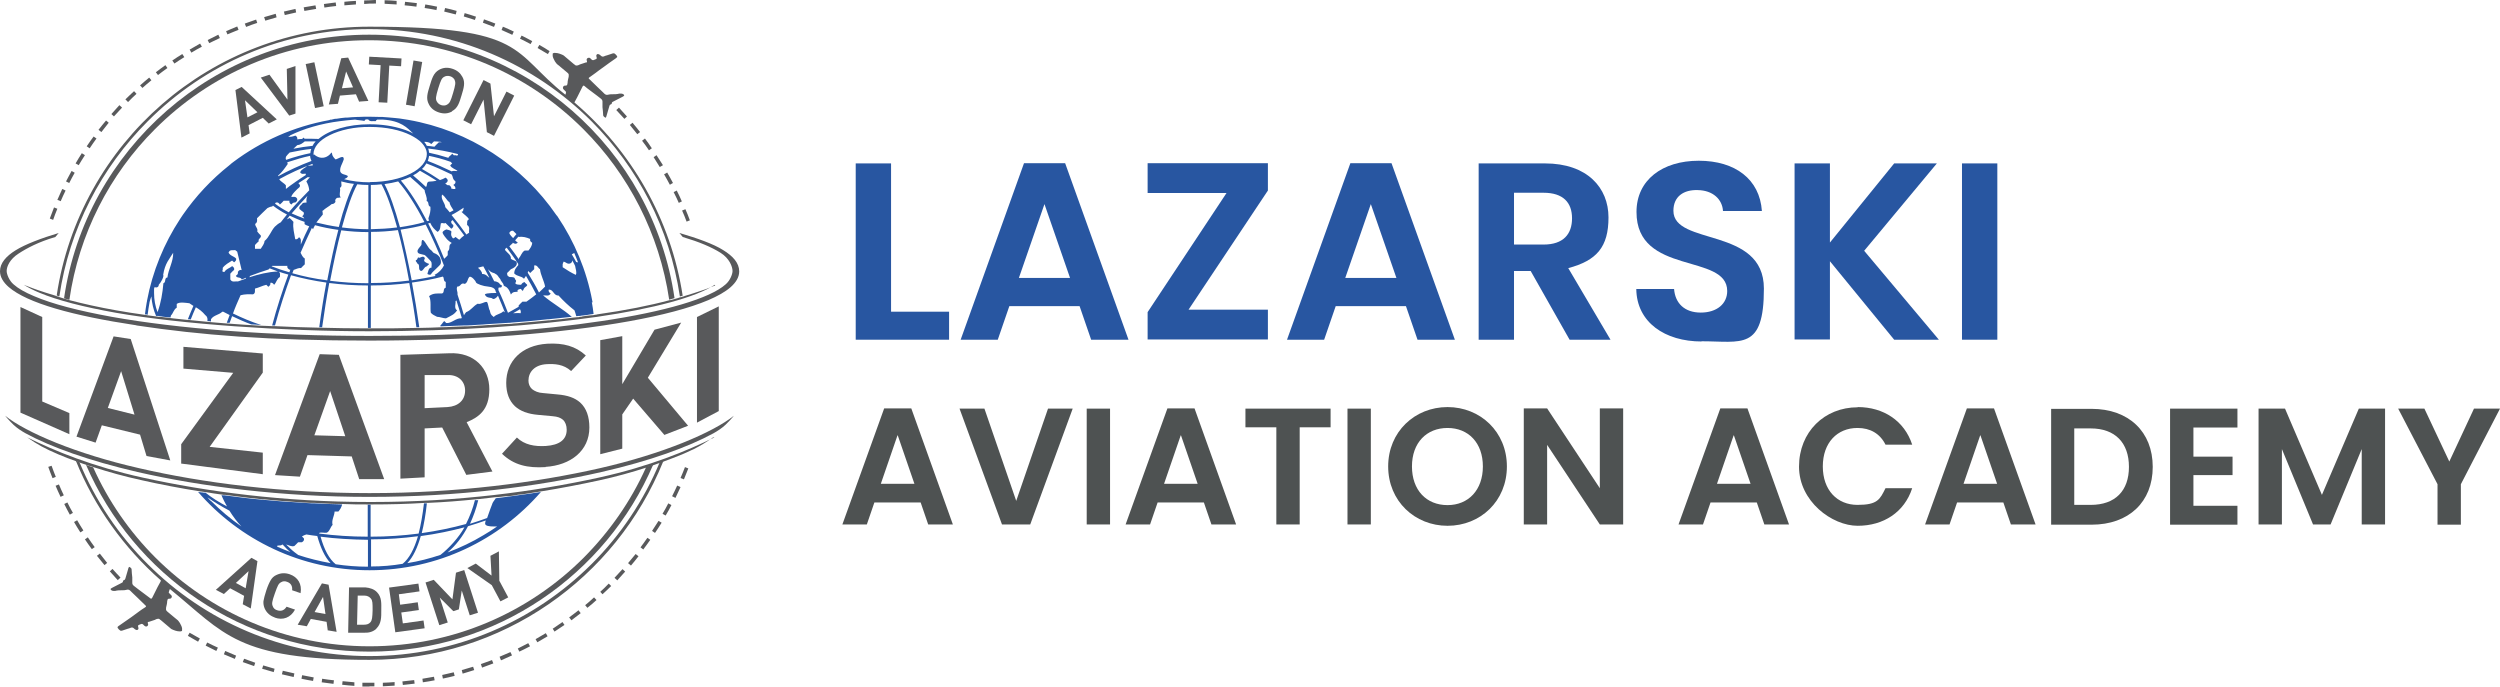 <?xml version="1.0" encoding="UTF-8"?>
<svg id="Layer_1" data-name="Layer 1" xmlns="http://www.w3.org/2000/svg" width="1124.5" height="308.8" viewBox="0 0 1124.5 308.8">
  <g>
    <g>
      <g>
        <g>
          <path d="M9.2,185.5v-47.4l9.8,4.5v38l12.2,5.2v9.5l-22-9.7Z" style="fill: #58595b;"/>
          <path d="M65.9,205.1l-2.9-9.6-17.2-4.2-2.8,7.8-8.6-2.7,16.7-45.1,7.7,1.2,17.8,54.6-10.8-2Zm-11.4-38.2l-6,16.6,12,3-6-19.5Z" style="fill: #58595b;"/>
          <path d="M81.5,208.6v-8.8l23.4-32.1-22.4-1.9v-9.8l35.7,3v8.6l-23.9,33.4,23.9,2.6v9.7l-36.8-4.8Z" style="fill: #58595b;"/>
          <path d="M161.6,215.6l-3.4-10.3-19.9-.6-3.4,9.7-11.2-.7,20.1-54.4,8.6,.3,20.4,55.9h-11.3Zm-13.1-39.7l-7.1,19.9,13.9,.4-6.8-20.3Z" style="fill: #58595b;"/>
          <path d="M209.8,213.7l-10.9-21.4-7.9,.4v22l-10.9,.6v-55.7l21.9-.7c11.4-.6,18.1,6.9,18.1,16.2s-4.8,12.6-10.2,14.8l11.6,22.2-11.8,1.5Zm-8.5-45h-10.3v14.9l10.3-.5c4.8-.3,7.9-3.1,7.9-7.4s-3.2-7.2-7.9-7Z" style="fill: #58595b;"/>
          <path d="M245.4,210.1c-8.1,.5-14.3-.9-19.6-6l6.7-7.3c3.4,3.3,8,4.1,13,3.8,6.2-.4,9.4-2.9,9.4-7.3,0-1.9-.6-3.5-1.7-4.5-1.1-.9-2.3-1.4-4.7-1.6l-6.5-.6c-4.6-.4-8-1.7-10.4-3.9-2.6-2.5-3.9-5.9-3.9-10.5,0-9.7,6.9-16.9,18.5-17.6,7.3-.4,12.7,1.1,17.3,5.3l-6.6,7c-3.4-3.1-7.5-3.3-11-3.1-5.5,.3-8.2,3.6-8.2,7.4,0,1.4,.5,2.8,1.6,3.8,1.1,.9,2.8,1.7,5,1.8l6.3,.6c4.9,.4,8,1.6,10.3,3.6,2.9,2.6,4.2,6.5,4.2,11.3,0,10.5-8.5,17-19.7,17.7Z" style="fill: #58595b;"/>
          <path d="M298.9,195.7l-14.1-16.4-4.9,7.1v15.4l-9.9,2.5v-51.3l9.9-1.8v21.6l14.5-24.5,12-3.2-15,24.8,18.1,21.6-10.6,4.1Z" style="fill: #58595b;"/>
          <path d="M313.5,190.1v-47.5l9.8-4.8v47.1l-9.8,5.2Z" style="fill: #58595b;"/>
        </g>
        <path d="M61.2,146.3c-28.6-4.3-49-10-57.3-17.2-2.4-2.1-3.9-4.5-3.9-7.1,0-3.7,2.8-6.8,7-9.4,4.3-2.7,11.7-5.5,19.4-7.8l-1.5,1.8c-7.5,2.2-12.8,5-16.6,7.5-3.9,2.5-5.3,5.8-5.3,7.8,0,1.4,1.1,4.3,3.1,6,2,1.8,5.1,3.6,9.2,5.3,8.1,3.5,20.1,6.6,34.9,9.3,29.6,5.3,70.7,8.6,116.1,8.6s76.1-2.5,104.4-6.7c28.3-4.2,48.7-10.2,55.7-16.5,2-1.7,3.1-4.6,3.1-6,0-1.9-1.4-5.7-5.4-8.2-4-2.5-9.3-4.8-17-7.1l-1.5-1.8c7.9,2.3,15.3,4.9,19.7,7.7,4.4,2.7,7.2,5.8,7.2,9.6,0,2.6-1.5,5-3.9,7.1-2.4,2.1-5.8,4-10,5.8-8.5,3.6-20.6,6.8-35.6,9.5-29.9,5.4-71.1,8.7-116.6,8.7s-76.4-2.5-104.9-6.8h0Z" style="fill: #58595b;"/>
        <path d="M166.5,223.5c39.2,0,75.3-4.6,104.1-11.2,21.9-5,38.9-11.2,50.3-17.4,1.8-1,3.8-2.3,5.4-3.8,2.2-2.1,3.8-4.1,3.8-4.1-9.4,7.5-31.8,17.1-60.3,23.6-28.6,6.5-64.4,11.2-103.3,11.2h-.6c-38.9,0-74.8-4.6-103.3-11.2-28.5-6.5-50.9-16.1-60.3-23.6,0,0,1.7,2.1,3.8,4.1,1.6,1.5,3.6,2.8,5.4,3.8,11.4,6.2,28.4,12.3,50.3,17.4,28.8,6.6,64.9,11.2,104.1,11.2h.6Z" style="fill: #58595b;"/>
        <path d="M320.8,196.7c-3.3,2.3-5.7,3.8-9.1,5.5-.2,0-.4,.2-.5,.2-1.3,.6-2.7,1.3-4.4,2,0,0,0,0,0,0-2.6,1.1-5.4,2.1-8.3,3.2h0c-.5,.2-1,.4-1.6,.6-.9,.3-1.9,.6-2.9,1-1.1,.4-2.1,.7-3.2,1.1-6.5,2.1-13.6,4.1-21.4,5.8-8.3,1.8-17.1,3.5-26.4,5-1,.2-3.4,.5-6.4,1-1,.2-2,.3-3.1,.4-.4,0-.7,0-1.1,.2-1.3,.2-2.6,.4-3.9,.5-.2,0-.5,0-.8,0-1,.1-1.9,.2-2.7,.3-.3,0-.6,0-.9,.1-.2,0-.3,0-.4,0-.2,0-.4,0-.5,0-2.6,.3-5.2,.6-7.9,.9-.4,0-.9,0-1.3,.1-7,.7-14.2,1.3-21.6,1.6h-1.3c-7.8,.5-15.8,.7-24,.7h-1.3c-3.9,0-7.8,0-11.6-.2h-.2c-4.1,0-8.3-.2-12.3-.5-.4,0-.9,0-1.3,0-.2,0-.5,0-.7,0-1.3,0-2.5-.2-3.8-.2-5.8-.4-11.6-.8-17.1-1.4-.2,0-.4,0-.7,0-4.1-.4-8.2-.9-12.1-1.4-1.6-.2-3.1-.4-4.6-.6-.1,0-.3,0-.4,0-.3,0-.7,0-1-.1-2.4-.3-4.8-.7-7.2-1.1h0c-.7-.1-1.4-.2-2.2-.3,0,0-.2,0-.2,0-9.4-1.5-18.3-3.2-26.7-5.1-7.8-1.7-14.9-3.7-21.4-5.8-1.1-.3-2.2-.7-3.2-1-1-.3-2-.7-2.9-1-.5-.2-1.1-.4-1.6-.6-2.9-1-5.7-2.1-8.3-3.2,0,0,0,0,0,0-6.3-2.7-9.4-4.4-14.1-7.7,12.4,6.1,29.2,13.1,51.9,18.1,28.7,6.3,63.2,11,102.4,11h.6c39.1,0,73.6-4.7,102.4-11,22.7-5,39.5-12,51.9-18.1Z" style="fill: #58595b;"/>
        <path d="M321.5,128.1c-8.5,5.6-27.4,10.7-52.8,14.4-27.9,4-63.6,6.5-102.5,6.5s-84.9-3.2-114-8.3c-14.6-2.6-26.3-5.6-34.4-9-2.9-1.2-5.2-2.4-7.1-3.6,.2,0,.3,.2,.5,.2,2.9,1.2,4.6,1.7,5.9,2.2,2.7,.9,4.5,1.5,7.2,2.3,.4,.1,.7,.2,1.1,.4,.2,0,.4,.1,.6,.2,.2,0,.4,.1,.6,.2,.7,.2,1.5,.5,2.2,.7,.8,.2,1.6,.5,2.4,.7,6.1,1.6,13.2,3.2,21.1,4.6,4,.7,8.3,1.4,12.7,2,.4,0,.8,.1,1.2,.2,1.7,.2,3.5,.5,5.3,.7h0c.2,0,.4,0,.6,0,3.9,.5,8,1,12.2,1.4,.4,0,.9,0,1.3,.1,3,.3,6.1,.6,9.2,.9,2.3,.2,4.7,.4,7.1,.6,0,0,.1,0,.2,0,4.9,.4,9.9,.7,15.1,1,0,0,.2,0,.2,0h0c1.6,0,3.3,.2,4.9,.2,.4,0,.9,0,1.3,0,6.5,.3,13.1,.6,20,.7h.4c7,.2,14.2,.3,21.6,.3h1.3c7,0,13.8,0,20.6-.2,.4,0,.8,0,1.3,0,3.2,0,6.4-.2,9.5-.3,1.8,0,3.5-.1,5.3-.2,1.8,0,3.5-.2,5.2-.2,.4,0,.8,0,1.3,0,1.7,0,3.3-.2,4.9-.3,1.5,0,3-.2,4.5-.3,.7,0,1.4,0,2.1-.1,2.2-.1,4.3-.3,6.4-.4,.3,0,.7,0,1,0,.7,0,1.4-.1,2.1-.2,1.1,0,2.3-.2,3.4-.3,2-.2,4-.3,5.9-.5,2.1-.2,4.2-.4,6.3-.6,.4,0,.9,0,1.3-.1,1.3-.1,2.5-.3,3.8-.4,.3,0,.7,0,1-.1,1.6-.2,3.1-.4,4.7-.6,.7,0,1.4-.2,2.1-.2,.4,0,.9,0,1.3-.2,.4,0,.8,0,1.2-.2,1.4-.2,2.7-.4,4-.5,0,0,0,0,.2,0s0,0,0,0c0,0,.1,0,.2,0,.4,0,.7-.1,1.1-.2,.4,0,.8-.1,1.1-.2,12.7-1.8,23.7-4,32.6-6.4,0,0,.2,0,.3,0,.7-.2,1.5-.4,2.2-.6,.8-.2,1.5-.4,2.2-.7,0,0,.2,0,.2,0,.3-.1,.7-.2,1-.3,.3,0,.6-.2,.9-.3h0c2.7-.8,4.5-1.4,7.2-2.3,1.3-.4,3-1,5.9-2.2,.2,0,.3-.1,.5-.2Z" style="fill: #58595b;"/>
        <path d="M166.1,15.6c-69.6,0-127.5,51.6-137.3,118.6,.8,.2,1.6,.5,2.4,.7,4.3-29.8,18.2-56.5,38.5-76.8,24.7-24.7,58.7-40,96.3-40s71.7,15.3,96.4,40c20.3,20.3,34.2,47,38.6,76.7,.8-.2,1.7-.5,2.4-.7C293.7,67.1,235.9,15.6,166.1,15.6Z" style="fill: #58595b;"/>
        <path d="M307,133c-.3,.1-.7,.2-1,.3,0,0-.2,0-.2,0-4.6-30.6-18.9-57.9-39.8-78.8-25.6-25.6-60.8-41.4-99.8-41.4s-74.2,15.8-99.7,41.4c-20.9,20.9-35.3,48.3-39.8,78.8-.2,0-.4-.1-.6-.2-.2,0-.4-.1-.6-.2C35.7,64.6,94.9,12,166.1,12s63.9,11.4,88.2,30.6c.2-.4,.3-.8,.3-1.2,0-.1-.1-.2-.2-.3-.3-.3-.6-.6-.9-.9-.2-.2-.3-.4-.3-.7,0-.6,.5-1.1,1.1-1,0,0,0,0,0,0q.7,.1,.9-.6c0-.2,0-.3,.1-.5,0-1,.3-2,.5-2.9,0,0,0-.2,0-.2,.1-1,0-1.1-.7-1.7-1-.8-2-1.7-3-2.5-.4-.3-.7-.7-1.1-.9-.6-.4-1-1-1.4-1.6-.4-.8-.9-1.6-1-2.4,0-.3,0-.7,0-1,0-.2,.2-.3,.3-.3,.3,0,.5-.2,.8-.1,1.3,0,2.5,.5,3.6,1,.4,.2,.6,.5,1,.8,1.3,1.1,2.6,2.2,3.9,3.3,.1,0,.3,.2,.4,.3,.4,.4,.9,.3,1.3,.2,.3-.1,.6-.2,.9-.4,.9-.3,1.8-.6,2.7-.9,0,0,.2,0,.2,0,.4-.1,.4-.2,.3-.6,0-.1,0-.2-.1-.3-.2-.5,.2-1.1,.7-1.2,.2,0,.4,0,.6,0,.3,.2,.6,.4,.8,.7,.4,.4,.8,.5,1.3,.2,.3-.1,.6-.2,.9-.4,.2,0,.2-.3,.2-.5,0-.3-.2-.6-.2-.9,0-.6,.6-1,1.1-.7,.3,.1,.7,.3,.9,.6,.5,.5,1,.6,1.6,.3,.4-.2,.8-.3,1.2-.4,.9-.3,1.8-.6,2.7-.9,.2,0,.4,0,.6,0,.5,.3,1,.8,1.3,1.3,0,0,0,.3,0,.4-.2,.2-.4,.4-.7,.6-1.9,1.3-3.7,2.6-5.6,4-1.1,.8-2.3,1.6-3.4,2.5-.8,.6-1.7,1.2-2.5,1.8,0,0-.2,.1-.3,.2-.4,.3-.4,.5,0,.8,1.2,1.2,2.5,2.4,3.7,3.6,.8,.7,1.5,1.5,2.3,2.2,.2,.2,.5,.5,.7,.7,.5,.5,1.1,.7,1.7,.5,.6-.2,1.3-.2,1.9-.2,1.1,0,2.1,0,3.2-.3,.2,0,.4,0,.7,0,.6,0,1.1,.2,1.4,.6,.1,.1,0,.4,0,.4-.2,.2-.5,.3-.8,.5-1.3,.7-2.6,1.3-3.9,2-.1,0-.2,.2-.4,.2-.2,.1-.4,.3-.4,.6,0,.3-.2,.5-.5,.6-.4,0-.5,.4-.6,.7-.4,1.3-.8,2.7-1.2,4.1,0,.3-.2,.6-.3,.9-.1,.3-.3,.3-.5,.1-.1,0-.2-.2-.3-.2-.3-.2-.5-.5-.5-.9,0-1.2-.2-2.3-.3-3.5,0-.6,0-1.3,0-1.9,0-.2,0-.4,0-.6,0-.5-.2-.9-.7-1.3-.6-.5-1.2-.9-1.8-1.4-1.1-.8-2.1-1.6-3.2-2.4-.8-.6-1.6-1.2-2.4-1.9-.3-.3-.5-.2-.7,0,0,0-.1,.2-.2,.3-.8,1.6-1.6,3.2-2.4,4.8-.4,.7-.8,1.4-1.2,2.2,0,0,0,0,0,.1,25.6,21.8,43.4,52.4,48.7,87.1Z" style="fill: #58595b;"/>
        <path d="M26,133.3c.2,0,.4,.1,.6,.2h0c-.2,0-.4-.1-.6-.2Z" style="fill: #58595b;"/>
        <path d="M307,133h0c-.3,.1-.6,.2-1,.3,.3-.1,.7-.2,1-.3Z" style="fill: #58595b;"/>
        <g>
          <path d="M175.7,52.9c.7,0,1.5,.2,2.2,.2-.7,0-1.5-.2-2.2-.2Z" style="fill: #2655a2;"/>
          <path d="M171,52.5c.3,0,.6,0,1,0-.3,0-.6,0-1,0Z" style="fill: #2655a2;"/>
          <path d="M149.1,53.8c.8-.1,1.6-.3,2.3-.4-.8,0-1.6,.2-2.3,.4Z" style="fill: #2655a2;"/>
          <path d="M177.9,53.1c.6,0,1.3,.2,1.9,.2-.6,0-1.3-.2-1.9-.2Z" style="fill: #2655a2;"/>
          <path d="M172,52.6c1.2,0,2.5,.2,3.7,.3-1.2-.1-2.5-.2-3.7-.3Z" style="fill: #2655a2;"/>
          <path d="M171.4,53.8c.2,0,.5,0,.7,0h0c-.2,0-.5,0-.7,0Z" style="fill: #2655a2;"/>
          <path d="M148.1,54c.3,0,.7-.1,1-.2-.4,0-.7,.1-1,.2Z" style="fill: #2655a2;"/>
          <path d="M124.9,122.2c0,0,.1,0,.2,0,0,0,0,0-.1,0,0,0,0,0,0,0Z" style="fill: #2655a2;"/>
          <path d="M203.7,85c-.2-.2-.4-.3-.6-.5,0,.1,0,.3,0,.4,.2,0,.4,0,.7,0Z" style="fill: #2655a2;"/>
          <path d="M188.3,76.6h0s0,0,0,0h0Z" style="fill: #2655a2;"/>
          <path d="M266.5,136.1c0-.3,0-.5-.1-.8-2.6-13.8-8-26.6-15.6-37.9-.1-.2-.3-.4-.5-.6-15.2-22.2-39.1-38.1-66.7-42.9-1.3-.2-2.5-.4-3.8-.6-.6,0-1.3-.2-1.9-.2-.7,0-1.5-.2-2.2-.2-1.2-.1-2.5-.2-3.7-.3-.3,0-.6,0-1,0-1.6,0-3.2-.1-4.8-.1-1.7,0-3.4,0-5,.1-.2,0-.3,0-.5,0-1.6,0-3.1,.2-4.6,.3-.3,0-.5,0-.8,0-1.3,.1-2.6,.3-3.8,.5-.8,0-1.6,.2-2.3,.4-.4,0-.7,.1-1,.2-16.1,2.9-30.8,9.5-43.3,18.9-.3,.2-.6,.5-.9,.7-.1,0-.2,.2-.3,.3-.2,.1-.4,.3-.5,.4-8.1,6.4-15.1,13.9-21,22.4-.4,.6-.8,1.2-1.2,1.8-7.2,11-12.4,23.5-14.9,36.9,0,.2,0,.4-.1,.6-.3,1.8-.6,3.6-.8,5.4,.4,0,.8,0,1.2,.2,.2-2,.6-3.9,.9-5.8,.2-.8,.5-1.7,.8-2.5,.2,3,.9,6,2.1,8.8,.2,0,.4,0,.6,0,.3,0,.6,0,.9,.1h0c0,0,0,0,0,0,.4,0,.8,.1,1.3,.2,1.2,.2,2.4,.3,3.7,.4,0-.3,.2-.6,.2-.9,1.1-1.1,1.2-2.7,2.6-3.5v-1.7c1.3-1,3.9-.5,5.7-.3,.7,.5,1.3,.9,1.8,1.2-.9,2-1.7,4-2.5,6,.4,0,.9,0,1.3,.1,.7-1.8,1.5-3.7,2.3-5.5,1.5,.9,2.8,1.8,4.3,3.6,1,.7,1,1.7,.9,2.6,.5,0,1.1,.1,1.6,.2v-1c1.2-1.9,3.6-1.9,5.1-3.4h.4c.9,.5,1.9,1,2.9,1.5-.4,1.2-.9,2.4-1.3,3.5,.4,0,.9,0,1.3,0,.4-1,.7-2,1.1-3,2.7,1.3,5.6,2.6,8.6,3.7,1.5,0,3,.2,4.5,.3-4.6-1.5-8.8-3.3-12.7-5.2,1-2.8,2.2-5.5,3.4-8.2,1.8-.5,3.7-.5,5.6-.4,1.2-.5,.8-1.6,.9-2.6,1.7-.4,3.3-1.3,5.1-1.7,.3,.3,.6,.6,.9,.9,.6-.5,1.1-.9,.9-1.8,.8-.2,1.3,.3,1.7,.9,1.1-1.1,1.2-2.7,2.6-3.5,0-.9,.4-1.9-.7-2.5,0,0-.1,0-.2,0-4.5,.2-8.7,1.3-12.8,2.6,0-.2,.2-.4,.3-.6,2.7-1,5.4-2,8.3-2.9,.2-.2,.4-.4,.5-.5,1.2,.5,2.5,.9,3.7,1.4,0,0,0,0,0,0,0,0,0,0,.1,0,1.5,.5,3,1,4.6,1.4-2.7,7.3-5.2,15-7.3,22.9,.4,0,.9,0,1.3,0,2.1-7.8,4.6-15.4,7.2-22.6,5,1.4,10.3,2.5,15.9,3.3-1.2,6.4-2.3,13.2-3.2,20.1,.4,0,.8,0,1.3,0,1-6.9,2-13.6,3.2-19.9,5.6,.7,11.4,1.1,17.4,1.1v19.1c.2,0,.4,0,.6,0s.5,0,.7,0v-19.1c6,0,11.8-.4,17.3-1.1,1.2,6.4,2.3,13.1,3.2,19.9,.4,0,.8,0,1.3,0-1-6.9-2.1-13.7-3.3-20.1,4.8-.7,9.5-1.5,13.9-2.7,.7,.6,.1,2.1,1.3,2.4v2.6c-1.4,.3-.4,2.3-1.7,2.6-2.2,0-4-.2-5.8,1.2,1.1,1.9,.4,5.5,.8,7.5,1.1,1.1,1.4,1,2.8,1.8,1.2,0,2.8,.7,4,.7,2.5-1.3,3.7-1.7,5-3.6-1.5-.9-.5-3-.7-4.2,.2,0,.3-.2,.4-.3,.8,2.6,1.6,5.2,2.4,7.8,0,0-.1,.2-.2,.3-2.3-.3-4.5,2.4-6.8,2.1-.3-.3-.5-.6-.9-.9-1.1,1.2-.5,.8-1.7,2,0,.1,0,.3,0,.4,3.5-.1,7.1-.3,10.5-.4,.4,0,.8,0,1.3,0,1.7,0,3.3-.2,4.9-.3,1.5,0,3-.2,4.5-.3,3.2-.2,6.4-.4,9.5-.6,.4,0,.9,0,1.3-.1,5.6-.4,11.1-.9,16.3-1.5,.4,0,.9,0,1.3-.1,3.2-.3,6.4-.7,9.5-1h0c-4-3.5-8.8-6.1-12.9-9.6,1.2-.2,2.6,.6,3.4-.9-.6-.4-1.1-.8-.9-1.7,2.1-.3,2.2,2.8,4.4,2.6,2.2,2.4,4.6,4.7,7.2,6.7,.3,.9,.6,1.7,.8,2.6,.3,0,.7,0,1-.1,0,0,.2,0,.2,0h.5c.5-.1,1-.2,1.4-.2,1.2-.1,2.3-.3,3.4-.5,0,0,0,0,0,0,.4,0,.8-.1,1.3-.2-.2-1.8-.5-3.6-.8-5.3Zm-191.3-11.3c-1.4,.3-.4,2.2-1.7,2.6-.4,4.5-1.1,8.8-2.6,12.9,0,0,0,.1,0,.2-1.1-2.8-1.6-5.8-1.6-8.7s0-1.3,0-1.9c0-.3,.2-.5,.3-.8,.7,.5,1.9,0,1.8-1,1-1,2.5-3.8,2-4.5,.8-5.2,2.9-7.2,4.5-9.9,.1,4-2.2,7.4-2.6,11.2Zm35.2,.6c-1.2,.4-2.3,.8-3.4,1.2-1.2-.2-2.6,.6-3.4-.9v-2.6c.5-.6,1.1-1.2,1.7-1.7,.2-.9-.3-1.3-.9-1.7-1.1,1-2.7,1.2-3.4,2.6-1.9,.2-.3-1.3-.9-1.7,1.1-1.6,2.8-2.4,4.3-3.4,.3,.3,.6,.5,.9,.8,.6-.5,1.1-.9,.9-1.7-1-1.1-2.7-1.2-3.4-2.7,.7-1.5,1.7-.9,3-1.1,.3,.2,.6,.5,.9,.7,.8,3,1.2,5.2,2,8.3-.8-.3-1.3,.2-1.7,.8,.2,.9-.3,1.4-.9,1.7,.3,1.3,2.2,.4,2.6,1.7,.7-.2,1.3-.5,2-.8,0,.2-.2,.3-.2,.5Zm118.7-20.7c.4-.6,.9-1.1,1.7-.9,.5,.5,1,1,1.5,1.5-.5,.6-1,1.2-1.5,1.8-1-1-1.8-2-1.7-2.4Zm1.5,4.4c.6,.5,1.5,.9,2.3,0-.2-.1-.7-.5-1.2-1,.5-.6,1-1.1,1.5-1.7l.2,.2c1.8-.3,3.5,.2,5.1,.9-.3,.9,.3,1.3,.9,1.7-.1,1.4-.9,2.5-1.7,3.5h-1.7c-1.4,.8-1.6,2.4-2.6,3.4v.6c-1.4-2-2.8-4-4.3-5.9,.5-.5,1.1-1,1.6-1.5Zm-13.2,10.7c.9,1.7,1.9,3.4,2.7,5.1-.9-.4-1.2-1.6-3.3-1.7,.2-.9-1.2-2.3-1.8-2.7,.2-.2,1.5-.5,2.4-.7Zm-6.4-21.2c-1.2,.5-.8,1.7-.9,2.6,1.5,.9,.7,2.3,.9,3.5-.4,.2-.8,.5-1.2,.8-2.1-3-4.4-6-6.7-8.8,2-1,3.8-2.2,5.5-3.3-.3,.7,0,1.7-1,1.9,1.1,1.2,2.6,2,3.4,3.4Zm-17.8,.6c-.3,.1-.7,.2-1.1,.3-3.9-7.5-7.9-13.8-11.8-18.3,1.5-.5,2.9-1,4.2-1.6,2.2,1.9,4.4,3.8,6.5,5.9,.1,1.6,1.3,3.2,.9,4.9,1.3,.4,.3,2.2,1.7,2.6,.2,1.8-.3,3.5-.9,5.2,0,.4,.2,.7,.3,1Zm-20.2-16.4c2.2-.3,4.2-.7,6.1-1.2,3.8,4.4,7.9,10.7,11.8,18.3-3.4,1-7.1,1.7-11,2.3-2.3-8.3-4.6-15-6.9-19.3Zm5.6,19.5c-3.8,.5-7.7,.7-11.8,.8v-19.9c1.6,0,3.2-.1,4.8-.3,2.3,4.1,4.7,10.9,7,19.3Zm14.3-20.6c-1.2,.3-.6,1.8-1.3,2.4-1.9-1.8-3.8-3.5-5.8-5.2,1.2-.6,2.2-1.3,3.1-2.1,2.5,1.4,5,2.9,7.5,4.5-1.1,.2-2.3,.4-3.5,.4Zm-4.5-5.2h0Zm1.5-.6c.8-.7,1.4-1.5,1.9-2.4,3.9,1.5,7.7,3.2,11.4,5,.6,1,.3,2.1,1.6,3,.3,.9-.3,1.3-.9,1.7,.6,.5,1.1,.9,.9,1.8-.3,0-.7,0-1.1,0-.2,0-.4,0-.7,0,0-.2,0-.3,0-.4,0-.5-.4-.9-.9-1.3-.3,0-.5,0-.8,0-.4-.3-.8-.5-1.1-.8,.5,0,.8-.5,1.1-.9,.3-.8-.3-1.3-.9-1.7-.8,.5-1.6,.8-2.5,1.1-2.7-1.8-5.4-3.5-8.1-5Zm16.1,1c-.9,.2-2-.3-2.8,.2-3.5-1.7-7.1-3.3-10.8-4.7,.3-.7,.5-1.5,.6-2.3,2.8,.6,6.1,1.4,9.7,2.7,.2,.2,.5,.5,.7,.7-.3,.3-.6,.6-.9,.9,.7,1.4,2.4,1.6,3.4,2.6Zm-7.2,10.6c1.5,.8,2,2.6,3.4,3.5,.1,1.1,1.1,2.5,1.8,3.6-.5,.3-1.1,.6-1.7,.9-.7-.8-1.3-1.6-2-2.3-.1-2-2.1-3.4-1.5-5.6Zm5.5-17.5c-.3-.3-.6-.6-.9-.9-.4,.8-1.5,1.1-1.7,1.9-3.2-1-6.2-1.8-8.7-2.3,0-.6-.2-1.3-.4-1.9,4.3,.5,8.8,1.3,13.4,2.5,0,1.4-1.3,.1-1.7,.6Zm-10.3-5.2c.4-.4,.8-.8,1.2-1.2,1,0,2,.1,3,.2,.3,.2,.6,.2,.9,.2h-1.7c-.7,.7-1.4,1.3-2,2-1.1-.2-2.3-.3-3.4-.4-.3-.6-.7-1.2-1.2-1.8,1.2,0,2.3,.1,3.2,1Zm-63.5-3.9c6.1-3,13.8-5.3,22.4-6.4,2.2-.3,4.5-.5,6.8-.7,1.4,.3,2.8,.3,4.2,.6,.2-.3,.4-.6,.7-.7,.4,0,.7,0,1,0,.9,1.3,2.2,.6,3.4,.8,.2-.4,.4-.6,.7-.7,.6,0,1.2,0,1.8,0,.2,0,.5,0,.7,0h0c8.2,.5,11,3.7,13.7,6.3-1.4-.8-3-1.5-4.7-2-4.3-1.4-9.4-2.2-14.9-2.2-9.8,0-18.3,2.6-23,6.6-1.2,0-2.3-.1-3.5-.1s-1.9,0-2.8,0c-.2-.2-.3-.4-.6-.5-.1,.3-.3,.5-.5,.6-.7,0-1.4,.1-2.2,.2,.2-.8-.2-1.3-.8-1.7-1.7,.6-2.5,.6-3.3,.5,.3-.1,.6-.3,.9-.5Zm7,17.2c0,.2,0,.4,.1,.6-1.6,1-3.2,2.1-4.8,3.2-.1,.1-.3,.2-.4,.3-1.3,.9-2.6,1.8-3.8,2.8v-1.6c-.8-1.1-2.3-1.6-3-2.8,4.7-2.6,9.7-4.9,15-6.9,0,.3,0,.6,.1,.7-.8,0-1.7,.2-2.5,.2-1,1.1-2.6,1.4-3.2,2.9,.7,1.1,1.7,.6,2.6,.6Zm3.1-12.5c-2.8,.3-5.7,.7-8.6,1.3,.6-.6,1.2-1.1,1.7-1.6,1.4-.1,2.4-.9,3.4-1.7,.9,0,1.7,0,2.6,0s1.5,0,2.3,0c-.6,.6-1.1,1.3-1.4,2Zm-12,4.9c.5-.7,1.1-1.3,1.7-1.9,3.3-.7,6.6-1.3,9.7-1.6-.2,.6-.4,1.2-.4,1.9-3.1,.6-6.8,1.6-10.9,3-.2-.4-.3-.9,0-1.4Zm.8,3.4c0-.3,0-.6-.2-.9,3.9-1.3,7.4-2.3,10.3-2.9,0,.8,.3,1.6,.6,2.3-5.3,2-10.3,4.3-15,6.9,0,0,0-.2,0-.3,1.7-1.5,3-3.3,4.3-5.2Zm-5.2,17.2c.9-.2,1.3,.3,1.7,.9,.6-.5,1.2-1.1,1.7-1.7h2.6c-.2,.8,.2,1.3,.9,1.7,.4-.6,.9-1,1.7-.9,.6-.4,1-.8,.9-1.6-.6-1.3-1.6-.9-2.6-.9-.3-.8,2.8-3.8,3.4-4.2,.8-.7,.4-1.5-.3-2,1.4-.9,2.8-1.8,4.2-2.7,.3,0,.6,.1,1,0-.5,.6-1.1,1.2-1.6,1.9,.7,1.2,1.2,2.6,1.3,4-3.2,3.2-6.3,6.5-9.2,9.9-2.3-1.2-4.4-2.5-6.2-3.9,.1-.2,.3-.3,.4-.5Zm13.7,0c-.6,0-1.1,.1-1.7,.2-.4,.9-1.9,1.3-1.5,2.7,.6,.5,1.2,1.1,1.9,1.5,.3,.8-.1,1.3-.7,1.8,.6,.3,.8,.6,1,1-2-.7-3.9-1.5-5.7-2.3,2.3-2.7,4.7-5.3,7.1-7.9-.4,.9-.6,1.9-.4,2.9Zm-18.9,17.3c-.1,1.3-1,2.4-1.7,3.5h-2.6v-1.7c.6-.6,1.1-1.2,1.7-1.7-.5-1.1,1.3-1.4,.9-2.6-.6-.6-1.2-1.2-1.6-1.8,.5-1.3-1-2.2-.9-3.4,1-.6,.9-1.6,.8-2.5,1.6-1.6,3.1-3.1,4.7-4.6,.7-.3,1.4-.7,2.1-.7,.1-.1,.3-.3,.4-.4,1.8,1.4,4,2.8,6.3,4-1,1.2-1.9,2.3-2.8,3.5-1,.5-1.9,1.2-2.7,2-1.7,1.9-2.5,4.7-4.6,6.4Zm11.2,14.1c-2.8-.8-5.5-1.7-8-2.7,0,0,.1-.2,.2-.2h6.9c-.3,.8,.3,1.3,.9,1.7,.1,0,.3,0,.4,0-.1,.4-.3,.7-.4,1.1Zm0-24.4c-.4,.2-.8,.4-1.2,.6,.4-.5,.9-1.1,1.3-1.7,2.1,1,4.3,2,6.7,2.8,0,.3,0,.6,0,1,.6,.5,1.3,.7,2.1,1-1.3,2.6-2.6,5.3-3.8,8.2-.1-1.2,.5-2.5-.8-3.3-.4,.6-.9,1.1-1.7,.9-.4-2.6-1.2-5.1-.8-7.8-.5-.6-1.1-1.2-1.7-1.7Zm17,28c-5.6-.7-10.8-1.8-15.7-3.2,.2-.5,.4-1,.6-1.5,1.1-.3,2.1-1,3.3-.8,.6-.6,1.1-1.2,1.7-1.7v-2.6c-1-.6-1.4-1.7-1.9-2.6,1.7-3.9,3.4-7.7,5.1-11.2,.2,.2,.3,.3,.5,.6,.2-.6,.6-1.2,.9-1.8,3.3,.9,6.8,1.6,10.5,2.1-1.8,6.7-3.4,14.4-5,22.7Zm-2-31.3c1.2-1.2,2.8-1.9,4-3,.9,0,1.3-.4,1.7-1-.3-.8,0-1.3,.7-1.8,.5,0,1.1-.1,1.7-.2-1-.9,0-3-.4-4.3,1.1-.6,.6-1.7,.6-2.7,0,0,0-.1,0-.2,1.8,.5,3.7,.9,5.7,1.1-2.2,4.3-4.6,11-6.8,19.4-3.5-.5-6.9-1.2-10.1-2,.9-1.2,1.9-2.4,2.9-3.6,0-.6-.1-1.2-.2-1.7Zm20.5,32.6c-5.9,0-11.7-.4-17.2-1.1,1.6-8.3,3.2-16,5-22.7,3.9,.5,8,.8,12.2,.8v23.1Zm0-24.3c-4.1,0-8.1-.3-11.9-.8,2.3-8.5,4.6-15.2,6.9-19.4,1.6,.2,3.3,.3,5,.3v19.9Zm.6-21.1c-4.2,0-8.1-.5-11.5-1.4,.8-.4,1.6-.7,1.7-1.4-1.2-.9-2.6-.5-3.4-1.9-.5-1.8,1-3.8,1.5-5.5,.3-2.6-2.8-.1-3.7-.1-2.1-2.1-1.2-2.7-1.8-3.1-1.7,2.4-4.8,3.5-7.9,.8,0,0-.2,.3-.2,.5,0-.2,0-.3,0-.5,0-3.2,2.6-6.3,7.3-8.6,4.6-2.3,11.1-3.8,18.2-3.7,7.2,0,13.6,1.4,18.2,3.7,1,.5,1.8,1,2.6,1.5,.5,.4,1,.7,1.5,1.1,2,1.8,3.2,3.8,3.2,5.9,0,3.3-2.7,6.5-7.3,8.8-4.6,2.3-11,3.8-18.2,3.8Zm.6,45.4v-23.1c4.2,0,8.2-.3,12.1-.8,1.8,6.7,3.5,14.4,5,22.7-5.5,.7-11.2,1.1-17.1,1.1Zm28.6-3.8c.1,.3,.3,.4,.5,.5-3.5,.8-7.1,1.4-10.8,2-1.6-8.3-3.3-16-5-22.8,4-.6,7.8-1.3,11.3-2.3,2.8,5.5,5.6,11.8,8.2,18.4-.9,1.8-2.3,3.3-4.2,4.2Zm9.2-16.8c-1.1,.6-.8,.7-1.5-.4-.6-1.1,0-1.9-.2-2.4-.3-.4-2.2-.8-2.2-.8,0,0-1.9,.7-1.7,1.5,.2,.9,1.7,2.6,1.7,2.6,0,0,.6,.9,2.4,2-1.9,1.2-.3,2.4-1.8,3.8v1.7c-.5,.6-1,1.1-1.6,1.6-2.3-5.7-4.7-11-7.2-15.9,.3,0,.6-.2,.9-.3,.9,2,2,3,3.3,4.1,1.5-.8,1.2-2.6,1.5-3.8,1.1-.5,1,.3,2.1-.2,.9,.9,1.7,1.7,2.6,2.6,.6-.4,1.1-.9,.9-1.7-.6-.4-1.1-.9-.9-1.7,.2-.2,.4-.3,.6-.5,1.8,2.3,3.5,4.6,5.2,6.9-.8,.6-1.5,1.2-2.1,1.9-.6,0-1.4-1.2-2-1.2Zm21.7,33.2c-1.1,1.3-3.1,1.2-4.3,2.6-1.6-1.2-1.4-1.6-1.8-3-.5-.6-.7-3.3-1.3-3.8-1.3-.1-2.8,1.3-4.1,.8-2.1,1.1-3,3-5.2,3.8-.4,.4-.7,.9-1,1.4-.9-3.1-1.9-6.3-2.9-9.3,0-.1,0-.2,0-.3,.1-1.2-.7-1.9-.1-3.3,1.7,.1,1.4-2,3.4-1.2,1.4-.7,1.1-2.2,2.1-3.2,.9-.3,2.7,1.7,2.9,2.5,.2,.7,3.5,1.8,5.4,1.9,4.5,.4,2.9,2.8,4,2.9h0c-.4,0-4.7-.1-5.4,.6,.6,1.9,2.9,1.3,3.4,1.9,.5,.6,1.9-.3,2.5-1.3,1.1,2.5,2.1,5,3.1,7.5-.2-.1-.5-.3-.7-.5Zm7.8,.9c-1.1-.2-2.3,0-3.4,0,1.1-.6,2.1-1.2,3.1-1.8,.3,.5,.5,1.1,.3,1.7Zm2.8-5.2h-2c-.6,.6-1.2,1.1-1.7,1.7,0,.2,0,.4,0,.6-1.5,.9-3.2,1.8-4.8,2.7-1.3-3.4-2.7-6.9-4.3-10.2,0-.2,0-.4,0-.6-.1-1.2,1.2,0,1.5-1,.3-.9-.6-.5-1-1.3-.4-.7-1.8-1.1-2.4-1.1-.9-1.8-1.8-3.6-2.8-5.4,.9,.9,1.3,1.4,2.9,1.8,2,1.1,1.2,1.1,2.7,2.7,0,.7,1.3,1.7,1.4,2.5,.1,.7,.8,.6,1.5,1.2,.8,.7,1.4,1.9,1.7,2.9,.2,.9,.2-.9,2.2-.9,2.1-.1,0-.5,1.4-1.1,1.4-.6,1,0,1.6,.5,.6,.4,.3-.7,1.3-1.5,1-.7,1.3-1,.4-1.6-.9-.7-.3-1-1.4-.4-1.1,.7,0,1.1-2.3,.8-2.2-.4-.2-1.2-.9-2-.8-.7,.3-1.4-2.8-1.4-1.2-.6-1-.8-1.1-1.8,.6-.5,1.1-1.1,1.7-1.7,2.5-1,3-2.3,2.5-3.4-.5-.5-1.9-.7-2.5-1.3,.2-1.7-1.6-2.6-2.6-3.9,0-.2,0-.4,0-.5,.2-.2,.5-.4,.7-.6,1.8,2.4,3.6,4.8,5.2,7.3v.6c-.5,.6-1.8,1.8-1.8,3.7,1.5,1.5,3.1,1,4.4,2.4,.3-.4,.6-.8,.9-1.3,1.6,2.7,3.2,5.5,4.6,8.3-1.4,1.1-2.8,2.2-4.4,3.3Zm5.4-4.2c-1.5-3-3.2-5.9-5-8.8,0-.2,.1-.5,.2-.8,.3,.3,.6,.5,.9,.9,.6-.6,1.2-1.2,1.8-1.7v-1.7c1.4-.3,1.7,1.2,2.6,1.7,.3,2.7,1.8,5.1,2.3,7.8-.9,.9-1.8,1.8-2.8,2.7Zm16.7-7.8c-2.1-1-4.1-2.2-6-3.5,0-.5,0-.9,0-1.4,.1-.4,.3-.7,.4-1.1,1,.1,1.7,1.3,3,.8,.7-.3,.9-.8,.9-1.4,.5,.8,.9,1.7,1.3,2.5,.2,1.4,.9,3,.3,4Zm0-6c-.6-1.1-1.2-2.2-1.9-3.3,.3-.2,.7-.4,1.1-.6,.6,1.4,1.2,2.8,1.7,4.2-.4,0-.8-.1-1-.3Zm-69.5-7.8c0,.6-1.2,1.5-1.6,2.4-.5,.9,0,1.5,.4,1.7,.3,.2,2.3,.6,2.6,.7,.3,.1,2,1.9,2.8,2.8,.7,.9,.2,2.3,.3,2.9-1.4-.1-1.5,2-1.8,2.6-.3,.5,1.5,.9,1.7,.2,.2-.7,4-3.8,4.2-4.5,.3-.7,.1-1.9-.3-2.8-.5-.9-1.5-1.7-2.5-2-.9-.3-.7-.9-1.9-1.7-1.2-.9-3.9-7.4-3.9-2.4Zm2.8,8.6c-1.1-.6-1.7-.8-1.6-1.5,.1-.6,.7-.8-.1-1.4-.9-.5-1.7,.6-2.4,.3-.4-.7-.3,.9-1.1,1.1-.6,.5,.3,.7,.5,1.5,1.6,.6,0,2.8,1.7,3.4,1.3-.3,1.2-1.8,2.6-2.1,.7-.9,1.6-.9,.4-1.4Z" style="fill: #2655a2;"/>
          <path d="M213.7,224.7c-1,4-2.4,7.6-4.1,11-6.2,1.7-12.9,3.1-19.9,4.1,1-4,1.8-8.5,2.3-13.4h-1.3c-.6,5.1-1.4,9.7-2.4,13.6-6.9,.9-14.1,1.4-21.6,1.4v-14.4c-.3,0-.6,0-1,0h-.3v14.4c-7.5,0-14.8-.5-21.8-1.4,0,0,0-.2,0-.3,1-.4,2.3,.1,3.4-.1,1.4-.7,1.5-2.4,2.6-3.5-.6-2.1,.8-4,.9-6h1.7c.8-.9,1.4-2,1.7-3.2-4.2-.1-8.4-.3-12.5-.5-.4,0-.9,0-1.3,0-7.4-.4-14.7-.9-21.7-1.6-.4,0-.9,0-1.3-.1-5.5-.5-10.8-1.2-16.1-1.9-.1,0-.3,0-.4,0-.3,0-.7,0-1-.1,.7,1.8,1.6,3.5,2.5,5.1-3.6-1.9-6.8-3.9-9.7-6.2-.2,0-.4,0-.5,0-.3,0-.6,0-.9-.1-.3,0-.6,0-.9-.1,0,0-.2,0-.2,0-.3,0-.6-.1-.8-.1,18.7,21.5,46.3,35.2,77.1,35.2s58.4-13.7,77.1-35.2c0,0-5.3,.8-11.1,1.6-4,.6-9.2,1.2-9.2,1.2-1,1.3-1.6,2.3-1.6,2.6-.1,.2-1.4,3.6-2.3,6.3-2.5,.9-5,1.8-7.7,2.6,1.5-3.3,2.8-6.8,3.7-10.6h-1.3Zm-48.2,18v12.2c-4.9,0-9.8-.4-14.5-1.1h0c-2.9-2.3-5.2-6.6-6.8-12.4,6.8,.9,14,1.3,21.4,1.4Zm-70.6-17.3c-.6-.6-1.1-1.1-1.6-1.7,3,2.1,6.3,4.1,9.9,6,1.6,2.6,3.4,5,5.4,7.1-4.9-3.4-9.4-7.2-13.6-11.4Zm29.7,20.5c.1-.2,.2-.3,.2-.5,1.3-.1,1.4,.1,2.3-.5,1.1,1.2,2.2,2.4,3.5,3.4-2-.7-4-1.6-5.9-2.4Zm9.5,3.7l-1.6-1.2c-1.3-1-2.6-2.3-3.8-3.5,1.2,.3,2.3,1.1,3.7,.7,.6-.6,1.2-1.1,1.7-1.7h1.7c.7-.4,1.1-.9,.9-1.7-.3-.3-.5-.6-.9-.9,.6-.4,1.3-.7,2-.9,1.6,.3,3.3,.5,4.9,.7,1.5,5.3,3.4,9.5,6,12.2-5-.9-9.9-2.1-14.7-3.7Zm32.7-7c7.3,0,14.4-.5,21.2-1.4-1.7,5.8-4,10.1-6.9,12.4h0c-4.6,.8-9.4,1.2-14.2,1.2v-12.2Zm22.6-1.5c6.8-.9,13.4-2.3,19.5-3.9-2.4,4.4-7,9.5-10.8,12.4-4.8,1.6-9.8,2.9-14.9,3.7,2.6-2.7,4.6-7,6.1-12.3Zm11.9,7.4c3.8-3.2,6.8-7.2,9.2-11.8,2.7-.8,5.4-1.7,8-2.6-.2,.6-.3,1.1-.3,1.3-.1,1.2,2,1.4,3.7,1.4s1.3,0,1.7,0c-2,1.4-4,2.7-6.1,3.9-5.1,3.1-10.6,5.7-16.2,7.8Z" style="fill: #2655a2;"/>
        </g>
        <path d="M290.6,210.2c-6.8,15.2-16.4,28.9-28,40.6-24.7,24.7-58.8,39.9-96.4,39.9s-71.6-15.3-96.3-39.9c-11.6-11.6-21.2-25.4-28-40.6-1.1-.3-2.2-.7-3.2-1.1,21.3,49.4,70.4,84,127.5,84s106.4-34.6,127.6-84.1l-3.2,1.1Z" style="fill: #58595b;"/>
        <path d="M298.3,207.6c-21.1,52.3-72.4,89.2-132.2,89.2s-65.1-11.9-89.6-31.8c0,0-.2,0-.2,.2-.2,.4-.3,.9-.4,1.3,0,.1,.1,.2,.2,.3,.3,.3,.6,.6,.9,.9,.2,.2,.3,.4,.3,.6,0,.6-.5,1.1-1.1,1,0,0,0,0,0,0q-.7-.1-.9,.6c0,.2,0,.3-.1,.5,0,1-.3,2-.5,2.9,0,0,0,.2,0,.2-.1,.9,0,1.1,.7,1.7,1,.8,2,1.7,3,2.5,.4,.3,.7,.6,1.1,.9,.6,.4,1,1,1.4,1.6,.4,.8,.9,1.6,1,2.4,0,.3,0,.6,0,1,0,.2-.2,.3-.3,.3-.3,0-.5,.2-.8,.1-1.3,0-2.5-.5-3.6-1-.4-.2-.6-.5-1-.8-1.3-1.1-2.6-2.2-3.9-3.3-.1,0-.3-.2-.4-.3-.4-.4-.9-.3-1.3-.2-.3,.1-.6,.2-.9,.4-.9,.3-1.8,.6-2.7,.9,0,0-.2,0-.2,0-.4,.1-.4,.2-.3,.6,0,.1,0,.2,.1,.3,.2,.5-.2,1.1-.7,1.2-.2,0-.4,0-.6-.1-.3-.2-.6-.4-.8-.7-.4-.4-.8-.5-1.3-.2-.3,.1-.6,.2-.9,.4-.2,0-.2,.3-.2,.5,0,.3,.2,.6,.2,.9,0,.6-.6,1-1.1,.7-.3-.1-.7-.3-.9-.6-.5-.5-1-.6-1.6-.3-.4,.2-.8,.3-1.2,.4-.9,.3-1.8,.6-2.7,.9-.2,0-.4,0-.6,0-.5-.3-1-.8-1.3-1.3,0,0,0-.3,0-.4,.2-.2,.4-.5,.7-.6,1.9-1.3,3.8-2.6,5.6-3.9,1.1-.8,2.3-1.7,3.4-2.5,.8-.6,1.7-1.2,2.5-1.7,0,0,.2-.1,.3-.2,.4-.3,.4-.5,0-.8-1.2-1.2-2.5-2.4-3.7-3.6-.8-.7-1.5-1.5-2.3-2.2-.2-.2-.5-.5-.8-.8-.5-.5-1.1-.6-1.7-.4-.6,.2-1.2,.2-1.9,.2-1.1,0-2.2,0-3.2,.3-.2,0-.4,0-.6,0-.6,0-1.1-.2-1.4-.6-.1-.1,0-.4,0-.4,.2-.2,.5-.3,.8-.5,1.3-.7,2.6-1.3,3.9-2,.1,0,.2-.2,.4-.2,.2-.1,.4-.3,.4-.6,0-.3,.2-.5,.5-.6,.3,0,.5-.4,.6-.7,.4-1.3,.8-2.7,1.2-4.1,0-.3,.2-.6,.3-.9,.1-.2,.3-.3,.5-.1,.1,0,.2,.2,.3,.2,.3,.2,.5,.5,.5,.9,0,1.2,.2,2.3,.3,3.5,0,.6,0,1.3,0,1.9,0,.2,0,.4,0,.6,0,.5,.2,.9,.7,1.3,.6,.5,1.2,.9,1.8,1.4,1.1,.8,2.2,1.6,3.2,2.4,.8,.6,1.6,1.2,2.4,1.8,.3,.3,.5,.2,.7,0,0,0,.1-.2,.2-.3,.8-1.6,1.6-3.2,2.4-4.8,.4-.7,.8-1.4,1.2-2.2,.3-.5,.3-.6,.2-.8-16.6-14.6-29.8-33-38.2-53.8,.5,.2,1.1,.4,1.6,.6,7.2,17.4,17.7,33,30.8,46,25.5,25.5,60.8,41.3,99.7,41.3s74.2-15.8,99.8-41.3c13.1-13,23.6-28.7,30.8-46,.5-.2,1.1-.4,1.6-.6h0Z" style="fill: #58595b;"/>
        <path d="M34.1,207.6c.5,.2,1.1,.4,1.6,.6h0c-.5-.2-1.1-.4-1.6-.6Z" style="fill: #58595b;"/>
        <path d="M298.3,207.6c-.5,.2-1,.4-1.6,.6,0,0,0,0,0,0l1.6-.5Z" style="fill: #58595b;"/>
      </g>
      <path d="M166.2,308.8c-.8,0-1.6,0-2.4,0h-.8v-1.7h.8c1.5,0,3,0,4.6,0v1.6c-.7,0-1.5,0-2.2,0Zm6-.1v-1.6c1.7,0,3.5-.2,5.3-.3v1.6c-1.7,.1-3.5,.2-5.3,.3Zm-12.9-.2c-1.8-.1-3.6-.3-5.4-.5l.2-1.6c1.8,.2,3.5,.3,5.3,.5v1.6Zm21.9-.4l-.2-1.6c1.8-.2,3.5-.4,5.3-.6l.2,1.6c-1.8,.2-3.6,.4-5.3,.6Zm-31.2-.5c-1.8-.2-3.6-.5-5.3-.7l.2-1.6c1.7,.3,3.5,.5,5.3,.7l-.2,1.6Zm40.2-.7l-.2-1.6c1.8-.3,3.5-.6,5.2-.9l.3,1.6c-1.8,.3-3.5,.7-5.3,.9Zm-49.3-.6c-1.8-.3-3.5-.6-5.3-1l.3-1.6c1.7,.3,3.5,.7,5.2,1l-.3,1.6Zm58.3-1.1l-.3-1.6c1.7-.4,3.5-.8,5.2-1.2l.4,1.6c-1.7,.4-3.5,.9-5.2,1.2Zm-67.2-.7c-1.8-.4-3.5-.8-5.2-1.2l.4-1.6c1.7,.4,3.4,.8,5.2,1.2l-.3,1.6Zm76.1-1.5l-.4-1.6c1.7-.5,3.4-1,5.1-1.5l.5,1.5c-1.7,.5-3.4,1.1-5.2,1.6Zm-85-.7c-1.7-.5-3.5-1-5.2-1.5l.5-1.5c1.7,.5,3.4,1,5.1,1.5l-.4,1.6Zm93.7-2.1l-.5-1.5c1.7-.6,3.3-1.2,5-1.8l.6,1.5c-1.7,.6-3.4,1.3-5.1,1.9Zm-102.5-.6c-1.7-.6-3.4-1.2-5.1-1.8l.6-1.5c1.7,.6,3.3,1.2,5,1.8l-.5,1.5Zm111-2.7l-.6-1.5c1.6-.7,3.3-1.4,4.9-2.1l.7,1.5c-1.6,.7-3.3,1.5-4.9,2.2Zm-119.6-.5c-1.7-.7-3.3-1.4-5-2.1l.6-1.5c1.6,.7,3.3,1.4,4.9,2.1l-.6,1.5Zm127.9-3.3l-.7-1.4c1.6-.8,3.2-1.6,4.7-2.4l.8,1.4c-1.6,.8-3.2,1.7-4.8,2.4Zm-136.3-.3c-1.6-.8-3.2-1.6-4.8-2.4l.7-1.4c1.6,.8,3.2,1.6,4.8,2.3l-.7,1.5Zm144.4-3.9l-.8-1.4c1.5-.9,3.1-1.8,4.6-2.7l.8,1.4c-1.5,.9-3.1,1.8-4.6,2.7Zm-152.5-.2c-1.6-.9-3.1-1.8-4.7-2.7l.8-1.4c1.5,.9,3.1,1.8,4.6,2.6l-.8,1.4Zm160.3-4.5l-.9-1.4c1.5-1,3-2,4.4-3l.9,1.3c-1.5,1-3,2-4.5,3Zm7.5-5.2l-1-1.3c1.4-1,2.8-2.1,4.2-3.2l1,1.3c-1.4,1.1-2.8,2.2-4.3,3.3Zm7.2-5.6l-1-1.2c1.4-1.1,2.7-2.3,4-3.5l1.1,1.2c-1.3,1.2-2.7,2.4-4.1,3.5Zm6.9-6l-1.1-1.2c1.3-1.2,2.6-2.4,3.8-3.7l1.1,1.1c-1.3,1.3-2.6,2.5-3.9,3.7Zm6.5-6.4l-1.2-1.1c1.2-1.3,2.4-2.6,3.6-3.9l1.2,1.1c-1.2,1.3-2.4,2.7-3.6,4Zm-224.6,0c-1.2-1.3-2.4-2.6-3.6-4l1.2-1.1c1.2,1.3,2.4,2.7,3.6,3.9l-1.2,1.1Zm230.7-6.7l-1.2-1c1.1-1.4,2.3-2.7,3.4-4.1l1.3,1c-1.1,1.4-2.2,2.8-3.4,4.2Zm-236.7-.1c-1.1-1.4-2.3-2.8-3.4-4.2l1.3-1c1.1,1.4,2.2,2.8,3.3,4.2l-1.2,1Zm242.4-7l-1.3-1c1.1-1.4,2.1-2.9,3.1-4.3l1.3,.9c-1,1.5-2.1,2.9-3.2,4.4Zm-248.1-.2c-1.1-1.5-2.1-2.9-3.1-4.4l1.3-.9c1,1.5,2,2.9,3.1,4.4l-1.3,.9Zm253.3-7.3l-1.3-.9c1-1.5,1.9-3,2.9-4.5l1.4,.8c-.9,1.5-1.9,3-2.9,4.5Zm-258.5-.3c-1-1.5-1.9-3.1-2.8-4.6l1.4-.8c.9,1.5,1.8,3.1,2.8,4.6l-1.4,.9Zm263.3-7.5l-1.4-.8c.9-1.5,1.8-3.1,2.6-4.7l1.4,.8c-.8,1.6-1.7,3.2-2.6,4.7Zm-268-.4c-.9-1.6-1.7-3.2-2.5-4.8l1.4-.7c.8,1.6,1.6,3.2,2.5,4.7l-1.4,.8Zm272.3-7.6l-1.4-.7c.8-1.6,1.6-3.2,2.3-4.8l1.5,.7c-.8,1.6-1.5,3.3-2.3,4.9Zm-276.5-.5c-.8-1.6-1.5-3.3-2.2-4.9l1.5-.6c.7,1.6,1.4,3.3,2.2,4.9l-1.5,.7Zm280.4-7.8l-1.5-.6c.7-1.6,1.4-3.3,2-4.9l1.5,.6c-.7,1.7-1.3,3.3-2,5Zm-284-.6c-.7-1.7-1.3-3.3-1.9-5l1.5-.5c.6,1.7,1.2,3.3,1.9,5l-1.5,.6ZM308.8,99.6c-.6-1.7-1.3-3.3-2-4.9l1.5-.6c.7,1.6,1.4,3.3,2,5l-1.5,.6Zm-284.9-.7l-1.5-.6c.6-1.7,1.3-3.4,1.9-5l1.5,.6c-.7,1.6-1.3,3.3-1.9,5Zm281.4-7.7c-.7-1.6-1.5-3.2-2.3-4.8l1.4-.7c.8,1.6,1.6,3.2,2.3,4.9l-1.5,.7Zm-278-.7l-1.5-.6c.7-1.6,1.5-3.3,2.2-4.9l1.5,.7c-.8,1.6-1.5,3.2-2.2,4.8Zm274-7.4c-.8-1.6-1.7-3.1-2.6-4.7l1.4-.8c.9,1.6,1.8,3.1,2.6,4.7l-1.4,.8Zm-270.2-.8l-1.4-.7c.8-1.6,1.7-3.2,2.5-4.7l1.4,.8c-.9,1.6-1.7,3.1-2.5,4.7Zm265.7-7.1c-.9-1.5-1.9-3-2.8-4.5l1.3-.9c1,1.5,1.9,3,2.9,4.5l-1.4,.8Zm-261.4-.9l-1.4-.8c.9-1.5,1.8-3.1,2.8-4.6l1.4,.9c-1,1.5-1.9,3-2.8,4.5Zm256.5-6.7c-1-1.5-2-2.9-3.1-4.3l1.3-1c1.1,1.4,2.1,2.9,3.1,4.4l-1.3,.9Zm-251.6-.9l-1.3-.9c1-1.5,2-2.9,3.1-4.4l1.3,.9c-1,1.4-2.1,2.9-3,4.3Zm246.3-6.4c-1.1-1.4-2.2-2.8-3.3-4.1l1.2-1c1.2,1.4,2.3,2.8,3.4,4.2l-1.3,1Zm-241-.9l-1.3-1c1.1-1.4,2.2-2.8,3.4-4.2l1.2,1c-1.1,1.4-2.2,2.8-3.3,4.2Zm235.2-6c-1.2-1.3-2.4-2.6-3.6-3.9l1.2-1.1c1.2,1.3,2.4,2.6,3.6,4l-1.2,1.1Zm-229.5-1l-1.2-1.1c1.2-1.3,2.4-2.7,3.6-4l1.2,1.1c-1.2,1.3-2.4,2.6-3.6,3.9Zm6.2-6.6l-1.1-1.1c1.3-1.3,2.6-2.5,3.9-3.7l1.1,1.2c-1.3,1.2-2.6,2.4-3.8,3.7Zm6.6-6.2l-1.1-1.2c1.3-1.2,2.7-2.3,4.1-3.5l1,1.2c-1.4,1.1-2.7,2.3-4.1,3.5Zm7-5.8l-1-1.3c1.4-1.1,2.9-2.2,4.3-3.2l.9,1.3c-1.4,1-2.9,2.1-4.3,3.2Zm7.3-5.3l-.9-1.3c1.5-1,3-2,4.5-2.9l.9,1.4c-1.5,.9-3,1.9-4.5,2.9Zm168-4.2c-1.5-.9-3-1.8-4.6-2.7l.8-1.4c1.6,.9,3.1,1.8,4.6,2.8l-.8,1.4Zm-160.3-.6l-.8-1.4c1.5-.9,3.1-1.8,4.7-2.7l.8,1.4c-1.6,.8-3.1,1.7-4.6,2.6Zm152.5-3.9c-1.6-.8-3.1-1.7-4.7-2.4l.7-1.4c1.6,.8,3.2,1.6,4.8,2.5l-.8,1.4Zm-144.5-.4l-.7-1.4c1.6-.8,3.2-1.6,4.8-2.4l.7,1.5c-1.6,.8-3.2,1.5-4.8,2.3Zm136.4-3.7c-1.6-.7-3.2-1.5-4.9-2.2l.6-1.5c1.7,.7,3.3,1.4,4.9,2.2l-.7,1.5Zm-128.2-.2l-.6-1.5c1.6-.7,3.3-1.4,5-2.1l.6,1.5c-1.7,.7-3.3,1.3-4.9,2Zm119.9-3.4c-1.7-.6-3.3-1.3-5-1.9l.5-1.5c1.7,.6,3.4,1.2,5.1,1.9l-.6,1.5Zm-111.5,0l-.6-1.5c1.7-.6,3.4-1.2,5.1-1.8l.5,1.5c-1.7,.6-3.4,1.1-5,1.8Zm8.6-2.9l-.5-1.5c1.7-.5,3.4-1,5.2-1.5l.4,1.6c-1.7,.5-3.4,1-5.1,1.5Zm94.4-.2c-1.7-.5-3.4-1.1-5.1-1.6l.4-1.5c1.7,.5,3.4,1,5.1,1.6l-.5,1.5Zm-85.6-2.2l-.4-1.6c1.7-.4,3.5-.8,5.2-1.2l.3,1.6c-1.8,.4-3.5,.8-5.2,1.2Zm76.9-.3c-1.7-.4-3.4-.9-5.2-1.3l.4-1.6c1.8,.4,3.5,.8,5.2,1.3l-.4,1.6Zm-68.1-1.6l-.3-1.6c1.7-.3,3.5-.6,5.3-.9l.3,1.6c-1.8,.3-3.5,.6-5.2,.9Zm59.3-.4c-1.7-.3-3.5-.7-5.2-.9l.3-1.6c1.8,.3,3.5,.6,5.3,1l-.3,1.6Zm-50.3-1.1l-.2-1.6c1.8-.2,3.5-.5,5.3-.7l.2,1.6c-1.8,.2-3.5,.4-5.3,.7Zm41.4-.4c-1.8-.2-3.5-.5-5.3-.6l.2-1.6c1.8,.2,3.6,.4,5.3,.6l-.2,1.6Zm-32.4-.6V.8c1.6-.2,3.4-.3,5.2-.4V2c-1.7,.1-3.5,.3-5.2,.4Zm23.4-.4c-1.8-.1-3.5-.2-5.3-.3V.1c1.9,0,3.7,.2,5.4,.3v1.6Zm-14.5-.3V.2c1.5,0,3.1-.1,4.7-.2h.6V1.6h-.6c-1.6,0-3.1,0-4.7,.2Z" style="fill: #58595b;"/>
    </g>
    <g>
      <path d="M120.9,55.6l-2.7-2.6-6.4,3.3,.5,3.7-3.7,1.9-2.7-21.4,2.8-1.4,15.8,14.6-3.7,1.9Zm-10.7-10.5l1.1,7.7,4.5-2.3-5.6-5.4Z" style="fill: #58595b;"/>
      <path d="M132.9,51.1l-2.8,.9-12.8-17.1,3.9-1.3,8.1,11.2-.3-13.8,3.9-1.3v21.3Z" style="fill: #58595b;"/>
      <path d="M141.7,48.6l-4.2-19.8,3.9-.8,4.2,19.8-3.9,.8Z" style="fill: #58595b;"/>
      <path d="M161.6,45.9l-1.5-3.5-7.2,.6-.9,3.7-4.1,.3,5.6-20.8,3.1-.3,9.1,19.5-4.1,.3Zm-5.9-13.8l-1.9,7.6,5-.4-3.1-7.1Z" style="fill: #58595b;"/>
      <path d="M175.1,29.5l-.9,16.7-3.9-.2,.9-16.7-5.3-.3,.2-3.5,14.5,.8-.2,3.5-5.3-.3Z" style="fill: #58595b;"/>
      <path d="M182.6,47.1l3.4-19.9,3.9,.7-3.4,19.9-3.9-.7Z" style="fill: #58595b;"/>
      <path d="M203.4,50.1c-1.8,1-3.7,1.2-5.9,.5-2.2-.7-3.7-1.9-4.6-3.7-1.4-2.6-.6-5,.4-8.3,1-3.3,1.7-5.8,4.2-7.2,1.8-1,3.7-1.2,5.9-.5s3.6,1.9,4.6,3.7c1.4,2.5,.6,5-.4,8.3-1,3.3-1.7,5.8-4.3,7.1Zm1.2-14c-.4-.8-1.1-1.5-2.1-1.8-1-.3-2-.2-2.8,.3-1,.6-1.4,1.4-2.6,5.2-1.1,3.7-1.2,4.7-.7,5.7,.4,.8,1.1,1.5,2.1,1.8,1,.3,2,.2,2.7-.3,1-.6,1.5-1.4,2.6-5.2,1.1-3.7,1.2-4.7,.7-5.7Z" style="fill: #58595b;"/>
      <path d="M219,59.5l-1.5-14.7-5.6,11.1-3.5-1.8,9.1-18.1,3.1,1.6,1.6,14.7,5.6-11.1,3.5,1.8-9.1,18.1-3.1-1.6Z" style="fill: #58595b;"/>
    </g>
    <g>
      <path d="M109.2,271.7l.6-3.7-6.3-3.4-2.8,2.6-3.6-1.9,16-14.4,2.7,1.5-3,21.3-3.6-1.9Zm2.6-14.8l-5.7,5.3,4.4,2.4,1.3-7.7Z" style="fill: #58595b;"/>
      <path d="M123.5,277.7c-2-.7-3.5-2-4.4-3.9-.5-1.1-.7-2.3-.6-3.4,.2-1.1,.6-2.8,1.3-4.9,.7-2.1,1.4-3.6,2-4.6,.6-1,1.4-1.8,2.6-2.3,1.9-.9,3.8-1,5.9-.3,3.7,1.3,5.6,4.4,4.9,8.5l-3.8-1.3c.2-1.8-.5-3.2-2.3-3.8-1-.4-1.9-.3-2.7,.2-1.1,.6-1.5,1.4-2.8,5.1-1.3,3.7-1.4,4.6-.9,5.7,.3,.9,1,1.5,2,1.8,1.8,.6,3.2,0,4.2-1.6l3.8,1.3c-2,3.7-5.5,4.9-9.1,3.6Z" style="fill: #58595b;"/>
      <path d="M147.4,283.4l-.5-3.7-7.1-1.3-1.8,3.3-4.1-.7,10.9-18.6,3,.6,3.6,21.2-4.1-.7Zm-2.1-14.9l-3.8,6.8,4.9,.9-1.1-7.7Z" style="fill: #58595b;"/>
      <path d="M169.3,282.8c-1.4,1.3-3.3,1.9-5.4,1.8h-7.3l.4-20.4h7.3c2.1,.2,4,.8,5.3,2.2,2.2,2.3,1.9,5.1,1.9,8.1,0,3,.1,6-2.2,8.2Zm-2.5-13.6c-.7-.8-1.6-1.3-2.9-1.3h-3l-.3,13.1h3c1.4,0,2.3-.3,3-1.1,.8-.9,.9-2.3,1-5.4,0-3.1,0-4.4-.8-5.3Z" style="fill: #58595b;"/>
      <path d="M177.8,284.3l-2.8-20,13.2-1.8,.5,3.5-9.3,1.3,.6,4.7,7.9-1.1,.5,3.5-7.9,1.1,.7,4.9,9.3-1.3,.5,3.5-13.2,1.8Z" style="fill: #58595b;"/>
      <path d="M211.3,276.8l-3.6-11.2-1.3,8.5-2.5,.8-6.1-6.1,3.6,11.2-3.8,1.2-6.2-19.2,3.7-1.2,8.4,8.8,1.6-12,3.7-1.2,6.2,19.2-3.8,1.2Z" style="fill: #58595b;"/>
      <path d="M224.7,261.4l3.9,7.3-3.5,1.8-3.9-7.3-11-7.7,3.8-2,7.1,5.4-.5-8.9,3.8-2,.2,13.4Z" style="fill: #58595b;"/>
    </g>
  </g>
  <g>
    <g>
      <path d="M400.8,73.5v66.7h26.1v12.6h-42V73.5h15.9Z" style="fill: #2856a1;"/>
      <path d="M485.6,137.7h-31.6l-5.2,15.1h-16.7l28.5-79.4h18.5l28.5,79.4h-16.8l-5.2-15.1Zm-15.8-45.9l-11.5,33.2h23l-11.5-33.2Z" style="fill: #2856a1;"/>
      <path d="M570.3,85.7l-35.7,53.6h35.7v13.4h-54.1v-12.3l35.5-53.6h-35.5v-13.4h54.1v12.3Z" style="fill: #2856a1;"/>
      <path d="M632.4,137.7h-31.6l-5.2,15.1h-16.7l28.5-79.4h18.5l28.5,79.4h-16.8l-5.2-15.1Zm-15.8-45.9l-11.5,33.2h23l-11.5-33.2Z" style="fill: #2856a1;"/>
      <path d="M694.9,73.5c19.1,0,28.6,11,28.6,24.3s-5.3,19.4-18.1,22.8l19,32.2h-18.4l-17.5-30.9h-7.5v30.9h-15.9V73.5h29.8Zm-.6,13.2h-13.3v23.3h13.3c8.9,0,12.8-4.7,12.8-11.8s-4-11.5-12.8-11.5Z" style="fill: #2856a1;"/>
      <path d="M765.4,153.6c-16.5,0-29.2-8.6-29.4-23.6h17c.5,6.4,4.7,10.6,12,10.6s11.9-4,11.9-9.7c0-17.2-40.9-6.8-40.8-35.6,0-14.3,11.6-23,28-23s27.4,8.3,28.4,22.6h-17.5c-.3-5.2-4.5-9.3-11.4-9.4-6.2-.2-10.9,2.8-10.9,9.3,0,15.9,40.7,7,40.7,35s-10,23.7-28.1,23.7Z" style="fill: #2856a1;"/>
      <path d="M823.1,117.4v35.3h-15.9V73.5h15.9v35.6l28.9-35.6h19.2l-32.7,39.3,33.6,40h-20.1l-28.9-35.3Z" style="fill: #2856a1;"/>
      <path d="M882.5,73.5h15.9v79.3h-15.9V73.5Z" style="fill: #2856a1;"/>
    </g>
    <g>
      <path d="M414.1,226h-20.8l-3.4,9.9h-11l18.8-52.2h12.2l18.7,52.2h-11.1l-3.4-9.9Zm-10.4-30.2l-7.5,21.8h15.1l-7.5-21.8Z" style="fill: #4e5252;"/>
      <path d="M471.4,183.8h11.1l-19.1,52.1h-12.7l-19.1-52.1h11.2l14.3,41.5,14.3-41.5Z" style="fill: #4e5252;"/>
      <path d="M488.8,183.8h10.5v52.1h-10.5v-52.1Z" style="fill: #4e5252;"/>
      <path d="M541.5,226h-20.8l-3.4,9.9h-11l18.8-52.2h12.2l18.7,52.2h-11.1l-3.4-9.9Zm-10.4-30.2l-7.5,21.8h15.1l-7.5-21.8Z" style="fill: #4e5252;"/>
      <path d="M560.3,183.8h38.2v8.4h-13.9v43.7h-10.5v-43.7h-13.9v-8.4Z" style="fill: #4e5252;"/>
      <path d="M606.1,183.8h10.5v52.1h-10.5v-52.1Z" style="fill: #4e5252;"/>
      <path d="M651.1,236.5c-14.7,0-26.7-11.1-26.7-26.7s12-26.7,26.7-26.7,26.7,11.1,26.7,26.7-11.9,26.7-26.7,26.7Zm0-9.3c9.4,0,15.9-6.8,15.9-17.4s-6.5-17.3-15.9-17.3-16,6.6-16,17.3,6.5,17.4,16,17.4Z" style="fill: #4e5252;"/>
      <path d="M730.1,183.7v52.2h-10.5l-23.7-35.8v35.8h-10.5v-52.2h10.5l23.7,35.9v-35.9h10.5Z" style="fill: #4e5252;"/>
      <path d="M790.2,226h-20.8l-3.4,9.9h-11l18.8-52.2h12.2l18.7,52.2h-11.1l-3.4-9.9Zm-10.4-30.2l-7.5,21.8h15.1l-7.5-21.8Z" style="fill: #4e5252;"/>
      <path d="M835.6,183.1c11.6,0,21,6.2,24.5,16.9h-12c-2.5-5-6.9-7.5-12.6-7.5-9.1,0-15.6,6.6-15.6,17.3s6.5,17.3,15.6,17.3,10.1-2.5,12.6-7.5h12c-3.5,10.8-12.9,16.9-24.5,16.9s-26.4-11-26.4-26.6,11.4-26.7,26.4-26.7Z" style="fill: #4e5252;"/>
      <path d="M901.1,226h-20.8l-3.4,9.9h-11l18.8-52.2h12.2l18.7,52.2h-11.1l-3.4-9.9Zm-10.4-30.2l-7.5,21.8h15.1l-7.5-21.8Z" style="fill: #4e5252;"/>
      <path d="M968.3,210c0,15.8-10.8,26-27.5,26h-18.2v-52.1h18.2c16.7,0,27.5,10.3,27.5,26.1Zm-27.9,17.1c11,0,17.2-6.3,17.2-17.1s-6.2-17.3-17.2-17.3h-7.4v34.4h7.4Z" style="fill: #4e5252;"/>
      <path d="M1006.4,192.3h-19.8v13.1h17.6v8.3h-17.6v13.8h19.8v8.5h-30.3v-52.2h30.3v8.5Z" style="fill: #4e5252;"/>
      <path d="M1015.9,183.8h11.9l16.6,38.8,16.6-38.8h11.8v52.1h-10.5v-33.9l-14,33.9h-7.9l-14-33.9v33.9h-10.5v-52.1Z" style="fill: #4e5252;"/>
      <path d="M1078.7,183.8h11.8l11.2,23.8,11.1-23.8h11.7l-17.6,34v18.2h-10.5v-18.2l-17.7-34Z" style="fill: #4e5252;"/>
    </g>
  </g>
</svg>